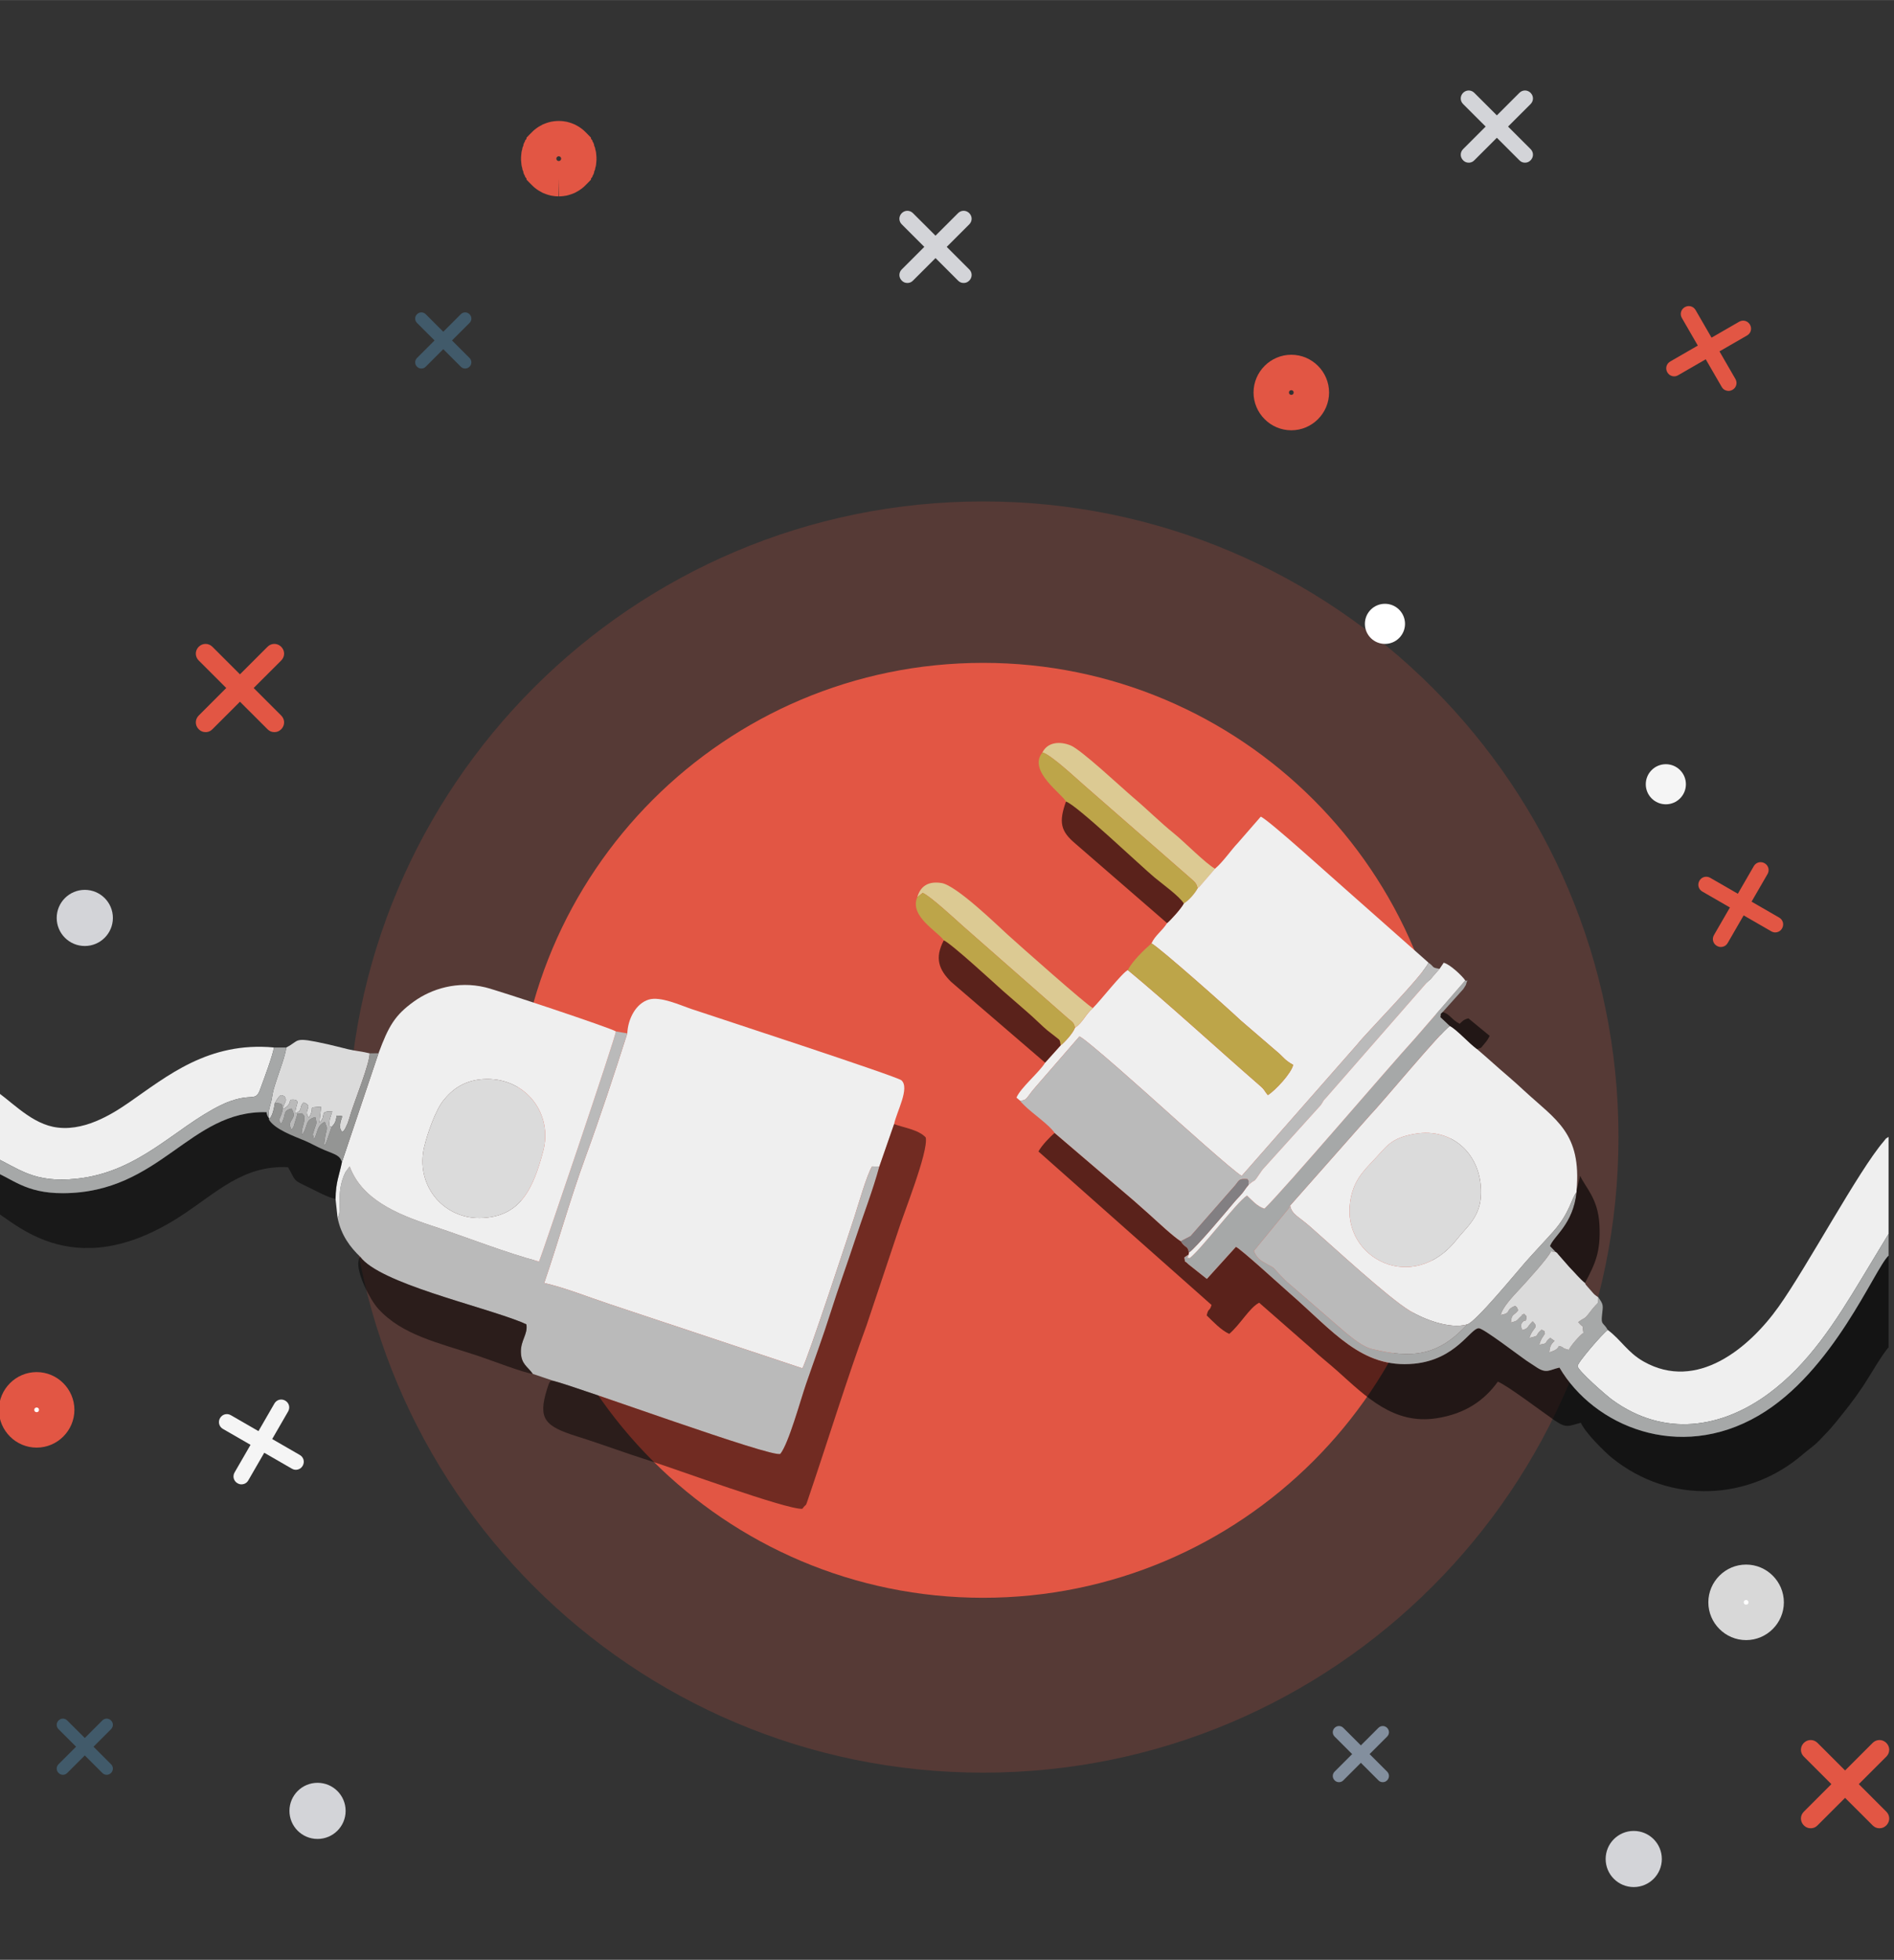 <?xml version="1.0" encoding="UTF-8"?>
<!DOCTYPE svg PUBLIC "-//W3C//DTD SVG 1.1//EN" "http://www.w3.org/Graphics/SVG/1.1/DTD/svg11.dtd">
<!-- Creator: CorelDRAW 2019 (64-Bit) -->
<svg xmlns="http://www.w3.org/2000/svg" xml:space="preserve" width="4.458in" height="4.611in" version="1.1" style="shape-rendering:geometricPrecision; text-rendering:geometricPrecision; image-rendering:optimizeQuality; fill-rule:evenodd; clip-rule:evenodd"
viewBox="0 0 4458.33 4611.11"
 xmlns:xlink="http://www.w3.org/1999/xlink"
 xmlns:xodm="http://www.corel.com/coreldraw/odm/2003">
 <rect x="0" y="0" width="4458.33" height="4611.11" fill="#333333" stroke="none"/>
 <defs>
  <style type="text/css">
   <![CDATA[
    .fil17 {fill:#827F82}
    .fil13 {fill:#949594}
    .fil12 {fill:#A6A8A8}
    .fil9 {fill:#BABABA}
    .fil15 {fill:#BDA549}
    .fil11 {fill:#DBDBDB}
    .fil14 {fill:#DCCA93}
    .fil8 {fill:#EFEFEF}
    .fil2 {fill:#415A6A;fill-rule:nonzero}
    .fil7 {fill:#838F9E;fill-rule:nonzero}
    .fil3 {fill:#D3D4D8;fill-rule:nonzero}
    .fil6 {fill:#D8D8D8;fill-rule:nonzero}
    .fil1 {fill:#E25644;fill-rule:nonzero}
    .fil4 {fill:whitesmoke;fill-rule:nonzero}
    .fil5 {fill:white;fill-rule:nonzero}
    .fil0 {fill:#E25644;fill-rule:nonzero;fill-opacity:0.2}
    .fil10 {fill:black;fill-opacity:0.502}
    .fil16 {fill:black;fill-opacity:0.6}
   ]]>
  </style>
 </defs>
 <g id="Layer_x0020_1">
  <path class="fil0" d="M2314.25 4170.8c825.97,0 1495.55,-669.58 1495.55,-1495.55 0,-825.97 -669.58,-1495.55 -1495.55,-1495.55 -825.97,0 -1495.55,669.58 -1495.55,1495.55 0,825.97 669.58,1495.55 1495.55,1495.55z"/>
  <path class="fil1" d="M2314.25 3759.33c607.46,0 1099.9,-492.44 1099.9,-1099.9 0,-607.46 -492.44,-1099.9 -1099.9,-1099.9 -607.46,0 -1099.9,492.44 -1099.9,1099.9 0,607.46 492.44,1099.9 1099.9,1099.9z"/>
  <path class="fil1" d="M4244.39 4102.7c-7.35,9.05 -6.78,21.87 1.7,30.34l64.84 64.75 -64.84 64.79c-9.09,9.07 -9.09,23.14 0,32.22 4.55,4.54 9.65,6.81 16.13,6.81l2.69 -0.14c5.23,-0.56 9.54,-2.78 13.43,-6.67l64.84 -64.77 64.84 64.77c4.55,4.54 9.65,6.81 16.13,6.81 6.48,0 11.58,-2.26 16.13,-6.81l1.69 -1.88c7.35,-9.05 6.79,-21.87 -1.69,-30.34l-64.84 -64.77 64.84 -64.77c9.09,-9.08 9.09,-23.14 0,-32.22l-1.88 -1.69c-9.06,-7.34 -21.89,-6.78 -30.37,1.69l-64.84 64.77 -64.84 -64.77c-9.09,-9.07 -23.17,-9.07 -32.25,0l-1.7 1.88z"/>
  <path class="fil1" d="M466.06 1523.6c-7.35,9.05 -6.79,21.87 1.7,30.34l64.84 64.75 -64.84 64.79c-9.09,9.08 -9.09,23.14 0,32.22 4.55,4.54 9.65,6.81 16.12,6.81l2.7 -0.14c5.23,-0.56 9.53,-2.78 13.43,-6.67l64.84 -64.77 64.84 64.77c4.55,4.54 9.65,6.81 16.13,6.81 6.48,0 11.58,-2.26 16.13,-6.81l1.7 -1.88c7.35,-9.05 6.78,-21.87 -1.7,-30.34l-64.84 -64.77 64.84 -64.77c9.09,-9.07 9.09,-23.14 0,-32.22l-1.88 -1.69c-9.06,-7.34 -21.89,-6.78 -30.37,1.69l-64.84 64.77 -64.84 -64.77c-9.09,-9.07 -23.16,-9.07 -32.25,0l-1.7 1.88z"/>
  <path class="fil2" d="M136.74 4049.22c-4.68,5.76 -4.31,13.91 1.08,19.3l41.26 41.2 -41.26 41.23c-5.78,5.78 -5.78,14.72 0,20.5 2.89,2.89 6.14,4.33 10.26,4.33l1.71 -0.09c3.33,-0.35 6.07,-1.77 8.55,-4.24l41.26 -41.22 41.26 41.22c2.89,2.89 6.14,4.33 10.26,4.33 4.12,0 7.37,-1.44 10.26,-4.33l1.08 -1.2c4.68,-5.76 4.31,-13.91 -1.08,-19.3l-41.26 -41.22 41.26 -41.22c5.78,-5.78 5.78,-14.72 0,-20.5l-1.2 -1.08c-5.77,-4.67 -13.93,-4.31 -19.33,1.08l-41.26 41.22 -41.26 -41.22c-5.78,-5.78 -14.74,-5.78 -20.52,0l-1.08 1.2z"/>
  <path class="fil3" d="M199.6 2225.74c36.52,0 66.12,-29.57 66.12,-66.05 0,-36.48 -29.6,-66.05 -66.12,-66.05 -36.52,0 -66.12,29.57 -66.12,66.05 0,36.48 29.6,66.05 66.12,66.05z"/>
  <path class="fil3" d="M747.46 4326.76c36.52,0 66.12,-29.57 66.12,-66.05 0,-36.48 -29.6,-66.05 -66.12,-66.05 -36.52,0 -66.12,29.57 -66.12,66.05 0,36.48 29.6,66.05 66.12,66.05z"/>
  <path class="fil3" d="M3845.7 4439.99c36.52,0 66.12,-29.57 66.12,-66.05 0,-36.48 -29.6,-66.05 -66.12,-66.05 -36.52,0 -66.12,29.57 -66.12,66.05 0,36.48 29.6,66.05 66.12,66.05z"/>
  <path class="fil4" d="M3921.27 1892.35c26.08,0 47.23,-21.12 47.23,-47.18 0,-26.06 -21.15,-47.18 -47.23,-47.18 -26.09,0 -47.23,21.12 -47.23,47.18 0,26.06 21.15,47.18 47.23,47.18z"/>
  <path class="fil5" d="M3260.06 1514.92c26.08,0 47.23,-21.12 47.23,-47.18 0,-26.06 -21.15,-47.18 -47.23,-47.18 -26.09,0 -47.23,21.12 -47.23,47.18 0,26.06 21.14,47.18 47.23,47.18z"/>
  <path class="fil1" d="M3039.65 928.96c1.65,0 3.11,-0.62 4.1,-1.61 0.9,-0.9 1.46,-2.28 1.46,-3.9 0,-1.62 -0.56,-3 -1.46,-3.9 -0.99,-0.99 -2.44,-1.61 -4.1,-1.61 -1.65,0 -3.1,0.62 -4.09,1.61 -0.9,0.9 -1.46,2.28 -1.46,3.9 0,1.63 0.56,3 1.46,3.9 0.99,0.99 2.44,1.61 4.1,1.61zm62.7 57.31c-16.09,16.08 -38.27,26.03 -62.7,26.03 -24.43,0 -46.6,-9.94 -62.7,-26.03 -16.18,-16.17 -26.2,-38.4 -26.2,-62.82 0,-24.43 10.02,-46.66 26.2,-62.82 16.09,-16.08 38.27,-26.03 62.69,-26.03 24.43,0 46.6,9.95 62.7,26.03 16.19,16.16 26.2,38.39 26.2,62.82 0,24.43 -10.02,46.65 -26.2,62.82z"/>
  <path class="fil1" d="M1316.97 461.86l-1.22 0.02 -0.49 -41.5 -0.49 41.5c-1.86,-0.02 -3.73,-0.02 -5.59,-0.14l-2.34 -0.27 -0.98 0c-3.03,-0.34 -5.93,-0.93 -8.92,-1.37l-1.15 -0.25 -0.98 -0.32c-1.42,-0.34 -2.79,-0.79 -4.22,-1.07 -3.96,-1.17 -7.61,-2.51 -11.39,-4.17l-0.98 -0.33 -1.04 -0.48 -0.81 -0.49c-3.02,-1.49 -5.7,-2.95 -8.56,-4.73l-0.81 -0.65 -2.7 -1.76 -1.73 -1.32 -0.81 -0.49c-1.45,-1.11 -2.88,-2.25 -4.28,-3.43 -0.76,-0.76 -1.47,-1.38 -2.31,-2.06 -5.39,-5.04 -10.66,-10.74 -15.78,-15.96l0 -2.43 -3.66 -4.74 0 -1.68 -1.94 -2.94 0 -0.59 -0.6 -0.96 0 -0.36 -0.58 -0.98 0 -0.49 -0.56 -0.99 0 -2.02 -0.28 -0.83 -2.14 -5.21c0,-2.85 -1.03,-5.25 -1.79,-8.07l0 -0.9 -0.53 -2.44 0 -1.42 -0.19 -1.79 -0.07 0.01c-0.3,-2.66 -0.47,-5.44 -0.64,-8.13l0.09 -0 -0.14 -1.21 0.16 -0 -0.01 -0.72 -0.17 -0.49 0.17 -0.49 0.01 -0.72 -0.16 0 0.14 -1.21 -0.09 0c0.19,-2.71 0.33,-5.43 0.64,-8.14l0.07 0.01 0.19 -1.79 0 -1.42 0.53 -2.44 0 -0.9c0.76,-2.8 1.79,-5.23 1.79,-8.07l2.14 -5.21 0.28 -0.83 0 -2.02 0.56 -0.99 0 -0.49 0.58 -0.98 0 -0.36 0.6 -0.96 0 -0.59 1.94 -2.94 0 -1.68 3.66 -4.74 0 -2.43c5.12,-5.22 10.38,-10.92 15.78,-15.96 0.84,-0.67 1.55,-1.29 2.31,-2.06 1.39,-1.18 2.83,-2.32 4.28,-3.43l0.81 -0.49 1.73 -1.32 2.7 -1.76 0.81 -0.65c2.86,-1.78 5.54,-3.24 8.56,-4.73l0.81 -0.49 1.04 -0.48 0.98 -0.33c3.78,-1.66 7.43,-3 11.39,-4.17 1.43,-0.28 2.8,-0.73 4.22,-1.07l0.98 -0.32 1.15 -0.25c2.99,-0.44 5.89,-1.02 8.92,-1.37l0.98 0 2.34 -0.27c3.82,-0.24 8.33,-0.24 12.15,0l2.33 0.27 0.98 0c3.03,0.34 5.93,0.93 8.92,1.37l1.15 0.25 0.98 0.32c1.42,0.34 2.79,0.79 4.22,1.07 3.97,1.18 7.59,2.51 11.39,4.17l0.98 0.33 1.04 0.48 0.81 0.49c3.02,1.5 5.7,2.95 8.56,4.73l0.81 0.65 2.7 1.76 1.73 1.32 0.81 0.49c1.45,1.11 2.88,2.25 4.28,3.43 0.76,0.76 1.47,1.38 2.31,2.06 5.4,5.04 10.66,10.74 15.78,15.96l0 2.43 3.66 4.74 0 1.68 1.94 2.94 0 0.59 0.6 0.96 0 0.36 0.58 0.98 0 0.49 0.56 0.99 0 2.02 0.28 0.83 2.14 5.21c0,2.83 1.03,5.27 1.79,8.07l0 0.9 0.53 2.44 0 1.42 0.19 1.79 0.07 -0.01c0.3,2.66 0.47,5.44 0.64,8.13l-0.09 0 0.14 1.21 -0.16 0 0.01 0.72 0.17 0.49 -0.17 0.49 -0.01 0.72 0.16 0 -0.14 1.21 0.09 0c-0.19,2.71 -0.33,5.43 -0.64,8.14l-0.07 -0.01 -0.19 1.79 0 1.42 -0.53 2.44 0 0.9c-0.76,2.8 -1.79,5.23 -1.79,8.07l-2.14 5.21 -0.28 0.83 0 2.02 -0.56 0.99 0 0.49 -0.58 0.98 0 0.36 -0.6 0.96 0 0.59 -1.94 2.94 0 1.68 -3.66 4.74 0 2.43c-5.13,5.22 -10.38,10.92 -15.78,15.96 -0.84,0.67 -1.55,1.29 -2.31,2.06 -1.39,1.18 -2.83,2.32 -4.28,3.43l-0.81 0.49 -1.73 1.32 -2.7 1.76 -0.81 0.65c-2.86,1.78 -5.54,3.24 -8.56,4.73l-0.81 0.49 -1.04 0.48 -0.98 0.33c-3.8,1.66 -7.42,2.99 -11.39,4.17 -1.43,0.28 -2.8,0.73 -4.22,1.07l-0.98 0.32 -1.15 0.25c-3,0.44 -5.89,1.02 -8.92,1.37l-0.98 0 -2.33 0.27c-1.44,0.09 -2.93,0.12 -4.37,0.12zm-1.71 -83.06c0.67,-0.04 1.21,-0.18 1.87,-0.33 1.61,-0.81 1.55,-0.67 2.72,-2.03 0.66,-1.24 0.97,-1.8 1.07,-3.25l-0.1 0 0.1 -0c-0.09,-1.43 -0.43,-2.04 -1.07,-3.25 -1.2,-1.35 -1.05,-1.24 -2.73,-2l-1.13 -0.28c-1.13,-0.15 -1.43,-0.02 -2.61,0.25 -1.35,0.68 -1.67,0.76 -2.65,1.9 -0.69,1.28 -1.03,1.87 -1.15,3.38l0.1 0 -0.1 0c0.09,1.48 0.46,2.1 1.13,3.36 0.98,1.15 1.28,1.26 2.67,1.89l1.13 0.28 0.73 0.08z"/>
  <path class="fil5" d="M86.26 3364.32c26.08,0 47.23,-21.12 47.23,-47.18 0,-26.06 -21.15,-47.18 -47.23,-47.18 -26.09,0 -47.23,21.12 -47.23,47.18 0,26.06 21.15,47.18 47.23,47.18z"/>
  <path class="fil1" d="M86.26 3322.65c1.65,0 3.1,-0.62 4.09,-1.61 0.9,-0.9 1.46,-2.28 1.46,-3.9 0,-1.62 -0.56,-3 -1.46,-3.9 -0.99,-0.99 -2.44,-1.61 -4.09,-1.61 -1.66,0 -3.11,0.62 -4.1,1.61 -0.9,0.9 -1.46,2.28 -1.46,3.9 0,1.62 0.56,3 1.46,3.9 0.99,0.99 2.44,1.61 4.1,1.61zm62.69 57.31c-16.09,16.08 -38.26,26.03 -62.69,26.03 -24.43,0 -46.6,-9.94 -62.7,-26.03 -16.19,-16.17 -26.2,-38.39 -26.2,-62.82 0,-24.43 10.02,-46.66 26.2,-62.82 16.09,-16.08 38.27,-26.03 62.7,-26.03 24.43,0 46.61,9.95 62.69,26.03 16.19,16.16 26.2,38.39 26.2,62.82 0,24.43 -10.02,46.65 -26.2,62.82z"/>
  <path class="fil5" d="M4110.18 3817.23c26.09,0 47.23,-21.12 47.23,-47.18 0,-26.06 -21.15,-47.18 -47.23,-47.18 -26.08,0 -47.23,21.12 -47.23,47.18 0,26.06 21.15,47.18 47.23,47.18z"/>
  <path class="fil6" d="M4110.18 3775.56c1.65,0 3.11,-0.62 4.1,-1.61 0.9,-0.9 1.46,-2.28 1.46,-3.9 0,-1.62 -0.56,-3 -1.46,-3.9 -0.99,-0.99 -2.44,-1.61 -4.1,-1.61 -1.65,0 -3.1,0.62 -4.09,1.61 -0.9,0.9 -1.46,2.28 -1.46,3.9 0,1.62 0.56,3 1.46,3.9 0.99,0.99 2.44,1.61 4.09,1.61zm62.7 57.31c-16.09,16.08 -38.27,26.03 -62.7,26.03 -24.43,0 -46.6,-9.94 -62.69,-26.03 -16.19,-16.17 -26.2,-38.39 -26.2,-62.82 0,-24.43 10.02,-46.66 26.2,-62.82 16.09,-16.08 38.27,-26.03 62.69,-26.03 24.43,0 46.6,9.95 62.7,26.03 16.19,16.16 26.2,38.39 26.2,62.82 0,24.43 -10.02,46.65 -26.2,62.82z"/>
  <path class="fil2" d="M980.57 740.43c-4.68,5.76 -4.32,13.91 1.08,19.31l41.26 41.2 -41.26 41.23c-5.78,5.78 -5.78,14.72 0,20.5 2.89,2.89 6.14,4.33 10.26,4.33l1.72 -0.09c3.33,-0.35 6.06,-1.77 8.55,-4.24l41.26 -41.22 41.26 41.22c2.89,2.89 6.14,4.33 10.26,4.33 4.12,0 7.37,-1.44 10.26,-4.33l1.08 -1.2c4.68,-5.76 4.32,-13.91 -1.08,-19.3l-41.26 -41.22 41.26 -41.22c5.78,-5.78 5.78,-14.72 0,-20.5l-1.2 -1.07c-5.76,-4.67 -13.93,-4.31 -19.33,1.07l-41.26 41.22 -41.26 -41.22c-5.78,-5.78 -14.74,-5.78 -20.52,0l-1.08 1.2z"/>
  <path class="fil7" d="M3140.52 4066.6c-4.68,5.76 -4.32,13.91 1.08,19.3l41.26 41.2 -41.26 41.23c-5.78,5.78 -5.78,14.73 0,20.5 2.89,2.89 6.14,4.33 10.26,4.33l1.72 -0.09c3.33,-0.35 6.07,-1.77 8.55,-4.24l41.26 -41.22 41.26 41.22c2.89,2.89 6.14,4.33 10.26,4.33 4.12,0 7.37,-1.44 10.26,-4.33l1.08 -1.2c4.68,-5.76 4.31,-13.91 -1.08,-19.31l-41.26 -41.22 41.26 -41.22c5.78,-5.78 5.78,-14.72 0,-20.5l-1.19 -1.08c-5.77,-4.67 -13.93,-4.31 -19.33,1.08l-41.26 41.22 -41.26 -41.22c-5.78,-5.78 -14.74,-5.78 -20.52,0l-1.08 1.2z"/>
  <path class="fil3" d="M3442.67 219.89c-6.02,7.41 -5.55,17.89 1.39,24.82l53.05 52.98 -53.05 53.01c-7.43,7.43 -7.43,18.93 0,26.36 3.72,3.72 7.9,5.57 13.19,5.57l2.2 -0.11c4.28,-0.45 7.8,-2.27 10.99,-5.46l53.05 -52.99 53.05 52.99c3.72,3.72 7.89,5.57 13.19,5.57 5.3,0 9.47,-1.85 13.19,-5.57l1.39 -1.54c6.01,-7.41 5.55,-17.89 -1.39,-24.82l-53.05 -52.99 53.05 -52.99c7.44,-7.43 7.44,-18.93 0,-26.36l-1.54 -1.39c-7.41,-6.01 -17.91,-5.55 -24.85,1.39l-53.05 52.99 -53.05 -52.99c-7.43,-7.43 -18.95,-7.43 -26.39,0l-1.39 1.54z"/>
  <path class="fil3" d="M2121.3 502.96c-6.02,7.41 -5.55,17.89 1.39,24.82l53.06 52.98 -53.06 53.01c-7.43,7.43 -7.43,18.93 0,26.36 3.72,3.72 7.89,5.57 13.2,5.57l2.2 -0.11c4.28,-0.46 7.8,-2.27 10.99,-5.46l53.05 -53 53.05 53c3.72,3.72 7.89,5.57 13.19,5.57 5.3,0 9.47,-1.85 13.19,-5.57l1.39 -1.54c6.01,-7.41 5.55,-17.89 -1.39,-24.82l-53.05 -53 53.05 -52.99c7.44,-7.43 7.44,-18.93 0,-26.36l-1.54 -1.39c-7.41,-6.01 -17.91,-5.55 -24.85,1.39l-53.05 53 -53.05 -53c-7.44,-7.43 -18.95,-7.43 -26.39,0l-1.39 1.54z"/>
  <path class="fil4" d="M517.01 3338.38c-3.89,8.71 -0.73,18.72 7.76,23.62l64.96 37.44 -37.52 64.93c-5.26,9.1 -2.28,20.21 6.82,25.46 4.56,2.63 9.07,3.34 14.19,1.96l2.1 -0.68c4.01,-1.54 6.94,-4.21 9.2,-8.11l37.53 -64.92 64.96 37.46c4.56,2.63 9.07,3.34 14.19,1.97 5.12,-1.37 8.67,-4.24 11.3,-8.8l0.94 -1.84c3.89,-8.71 0.73,-18.72 -7.77,-23.61l-64.96 -37.46 37.53 -64.92c5.26,-9.1 2.28,-20.21 -6.82,-25.46l-1.85 -0.94c-8.71,-3.88 -18.73,-0.72 -23.64,7.77l-37.52 64.92 -64.96 -37.46c-9.1,-5.25 -20.23,-2.27 -25.49,6.83l-0.94 1.84z"/>
  <path class="fil1" d="M3964.09 723.74c-7.72,5.6 -9.99,15.85 -5.08,24.33l37.53 64.91 -64.96 37.47c-9.1,5.25 -12.08,16.36 -6.82,25.46 2.63,4.55 6.18,7.42 11.3,8.79l2.16 0.46c4.25,0.67 8.12,-0.17 12.02,-2.43l64.96 -37.46 37.53 64.92c2.63,4.56 6.18,7.43 11.3,8.8 5.12,1.37 9.63,0.66 14.19,-1.96l1.74 -1.13c7.72,-5.6 9.99,-15.84 5.08,-24.33l-37.53 -64.92 64.96 -37.46c9.1,-5.25 12.08,-16.36 6.82,-25.46l-1.13 -1.74c-5.61,-7.72 -15.86,-9.99 -24.36,-5.09l-64.96 37.46 -37.52 -64.92c-5.26,-9.1 -16.39,-12.08 -25.49,-6.83l-1.74 1.13z"/>
  <path class="fil1" d="M4155.52 2032.16c7.72,5.6 9.99,15.84 5.08,24.33l-37.53 64.91 64.96 37.47c9.1,5.25 12.08,16.36 6.82,25.46 -2.63,4.56 -6.19,7.43 -11.3,8.8l-2.16 0.46c-4.25,0.67 -8.12,-0.17 -12.03,-2.43l-64.96 -37.46 -37.52 64.92c-2.63,4.56 -6.19,7.42 -11.3,8.8 -5.12,1.37 -9.63,0.66 -14.19,-1.96l-1.74 -1.13c-7.72,-5.6 -9.99,-15.85 -5.08,-24.33l37.53 -64.92 -64.96 -37.46c-9.1,-5.25 -12.08,-16.36 -6.82,-25.46l1.13 -1.74c5.61,-7.72 15.86,-9.99 24.36,-5.09l64.96 37.46 37.53 -64.92c5.26,-9.1 16.38,-12.08 25.49,-6.83l1.74 1.13z"/>
  <g id="_1062875360">
   <path class="fil8" d="M1476.63 2431.36c-31.07,97.5 -63.94,196.77 -98.72,291.91 -35.81,97.95 -62.99,196.69 -96.86,295.4 47.85,10.71 102.57,32.67 150.82,48.7l456.73 151.97c9.65,-12.54 114.64,-331.74 122.3,-355.4 8.83,-27.29 29.66,-100.28 41.87,-119.63l17.11 0.28 34.77 -99.91c5.86,-28.79 37.61,-84.91 17.22,-102.96 -10.45,-9.25 -446.33,-151.62 -493.3,-167.41 -26.81,-9.01 -73.88,-30.83 -101.42,-22.52 -30.23,9.12 -49.02,45.09 -50.51,79.56z"/>
   <path class="fil9" d="M794.59 2865.03c8.43,42.1 30.83,70.48 53.24,91.87 46,62.27 281.31,114.62 379.79,153.91l8.71 4.02c0.46,-0.85 1.91,0.95 2.81,1.51 3.58,23.1 -13.56,37.07 -12.97,64.86 0.61,28.94 16.03,33.85 28.04,51.34l47.78 16.17c61.8,15.45 516.54,182.31 534.93,171.97 19.69,-24.69 47.23,-125.83 60.54,-164.48 19.01,-55.19 39.93,-111.4 57.92,-168.45 18.44,-58.49 38.22,-111.94 56.87,-168.84 18.26,-55.72 42.85,-119.18 57.64,-174.32l-17.11 -0.28c-12.21,19.36 -33.04,92.34 -41.87,119.63 -7.65,23.66 -112.65,342.86 -122.3,355.4l-456.73 -151.97c-48.25,-16.03 -102.98,-38 -150.82,-48.7 33.87,-98.71 61.05,-197.45 96.86,-295.4 34.78,-95.14 67.65,-194.41 98.72,-291.91l-26.99 -4.71c1.29,9.01 -178.19,537.76 -180.75,541.54 -78.22,-20.52 -171.96,-57.86 -252.68,-84.37 -86.12,-28.28 -165.12,-63.57 -193.17,-139.49l-10.32 14.26c-23.51,48.42 -6.35,92.66 -18.13,106.44z"/>
   <path class="fil8" d="M1278.43 2709.17c-22.75,84.73 -51.84,155.41 -149.04,156.64 -86.12,1.08 -152.42,-77.24 -130.69,-168.03 7.76,-32.42 26.53,-85.09 44.32,-107.78 20.44,-26.08 50.96,-50.79 102.72,-51.29 93.46,-0.91 156.31,82.51 132.7,170.46zm-387.38 -231.11l-86.27 256.54c-6.35,31.52 -14.56,46.54 -14.93,86.47l4.74 43.97c11.78,-13.79 -5.38,-58.03 18.13,-106.44l10.32 -14.26c28.06,75.92 107.05,111.21 193.17,139.49 80.72,26.5 174.46,63.84 252.68,84.37 2.56,-3.78 182.04,-532.53 180.75,-541.54 -11.07,-7.8 -278.52,-96.84 -307.6,-103.74 -65.28,-15.48 -125.94,3.22 -168.22,33.73 -44.03,31.76 -59.07,57.3 -82.78,121.42z"/>
   <path class="fil10" d="M2069.87 2744.59c-14.78,55.14 -39.37,118.6 -57.64,174.32 -18.65,56.9 -38.43,110.35 -56.87,168.84 -17.99,57.05 -38.91,113.26 -57.92,168.45 -13.31,38.65 -40.85,139.8 -60.54,164.48 -18.39,10.34 -473.14,-156.52 -534.93,-171.97 -6.17,1.57 -6.83,-4.44 -14.55,20.56 -21.19,68.68 -5.56,86.32 70.17,110.08 61.61,19.33 114.09,39.38 175.5,58.75 51.41,16.22 320.06,114.54 355.5,111.88 11.18,-15.02 6.31,-1.55 13.65,-23.08 43.9,-128.8 93.02,-287.95 137.39,-407.91l73 -218.26c13.42,-43.84 73.03,-189.95 66.55,-224.39 -16.6,-18.61 -53.65,-23.43 -74.54,-31.65l-34.77 99.91z"/>
   <path class="fil10" d="M-19.78 2753.94l0 92.44c42.44,13.99 182.29,186.5 446.52,13.92 84.59,-55.25 145.64,-119.14 251.17,-114.11 19.72,33.97 9.24,28.61 47.52,46.89 19.58,9.36 44.15,23.53 64.43,27.98 0.37,-39.93 8.57,-54.95 14.93,-86.47 -4.06,-16.2 -15.22,-18.13 -41.56,-29.06 -17.97,-7.46 -30.69,-15.39 -44.62,-21.27 -26.39,-11.13 -72.25,-27.01 -86,-50.85l0.94 -1.77 -3.69 -5.79c-2.19,-5.76 -1.72,-4.64 -2.44,-9.11 -181.8,-4.83 -249.18,189.72 -478.86,190.63 -90.36,0.35 -120.57,-35.56 -168.33,-53.44z"/>
   <path class="fil8" d="M-19.78 2560.04l0 159.43c64.44,28.94 97.23,65.05 201.21,53.68 147.19,-16.09 230.19,-119.85 338.51,-173.02 13.67,-6.71 28.9,-12.34 44.69,-15.84 29.29,-6.5 38.63,3.32 47,-19.36 9.03,-24.47 29.52,-79 33.34,-100.41 -154.5,-14.31 -251.68,67.45 -341.02,129.19 -40.42,27.93 -110,72.01 -179.38,57.37 -58.2,-12.29 -104.27,-67 -144.34,-91.04z"/>
   <path class="fil11" d="M1278.43 2709.17c23.61,-87.95 -39.24,-171.37 -132.7,-170.46 -51.76,0.5 -82.27,25.2 -102.72,51.29 -17.79,22.69 -36.56,75.37 -44.32,107.78 -21.73,90.79 44.57,169.11 130.69,168.03 97.2,-1.22 126.3,-71.91 149.04,-156.64z"/>
   <path class="fil10" d="M1254.2 3232.54c-12.01,-17.49 -27.42,-22.4 -28.04,-51.34 -0.59,-27.79 16.55,-41.76 12.97,-64.86 -0.91,-0.56 -2.35,-2.35 -2.81,-1.51l-8.71 -4.02c-98.47,-39.28 -333.78,-91.63 -379.79,-153.91 -3.93,6.2 -2.17,0.49 -4.04,10.7 -4.91,26.83 26.52,89.64 46.7,111.83 56.57,62.15 142.46,80.1 233.95,110.4 31.51,10.43 106.91,39.8 129.76,42.7z"/>
   <path class="fil11" d="M673.82 2464.51c-1.79,18.54 -16.87,57.5 -23.39,78.22 -5.56,17.67 -7.7,22.88 -10.63,41.91 -2.44,15.9 -10.37,28.05 -6.27,47.01l-0.94 1.77c9.04,-5.63 12.4,-26.3 14.44,-38.06 14.23,-25.69 15.83,-17.67 22.65,-16.1 7.28,13.2 0.43,9.53 -4.08,30.77 27.07,-15.33 9.02,-23.87 25.71,-22.78 17.62,1.15 2.64,14.84 4.25,31.61 17.62,-5.43 7.75,-14.48 19.26,-24.98 25.19,9.61 -3.04,17.59 12.31,35.62 17.44,-28.46 -7.73,-22.21 28.71,-25.78l-4.08 37.47c18.95,-16.75 -3.18,-26.77 30.21,-26.54 -1.35,5.93 -5.21,16.46 -5.51,18.07 -3.96,20.96 0.82,16.68 4.1,18.97 8.82,-9.55 9.42,-12.3 12.24,-26.94l12.47 1.31c-0.41,6.11 -3.11,8.74 -3.97,14.71 -1.81,12.46 -1.13,15.09 3.81,22.45 10.72,-7.87 0.31,2.99 7.59,-8 0.37,-0.56 5.68,-12.17 5.71,-12.26 3.47,-9.65 4.81,-15.57 7.81,-24.78 11.58,-35.61 44.56,-118.08 43.83,-139.88 -16.3,-4.31 -34.63,-5.8 -50.39,-9.57 -17.57,-4.21 -33.94,-8.62 -48.5,-11.86 -83.72,-18.65 -63.6,-9.18 -97.36,7.65z"/>
   <path class="fil12" d="M-19.78 2719.47l0 34.48c47.76,17.88 77.97,53.79 168.33,53.44 229.68,-0.9 297.06,-195.46 478.86,-190.63 0.72,4.47 0.26,3.35 2.44,9.11l3.69 5.79c-4.1,-18.96 3.82,-31.11 6.27,-47.01 2.93,-19.03 5.07,-24.24 10.63,-41.91 6.52,-20.72 21.6,-59.69 23.39,-78.22l-28.87 0.02c-3.81,21.41 -24.31,75.94 -33.34,100.41 -8.37,22.68 -17.71,12.86 -47,19.36 -15.78,3.5 -31.01,9.13 -44.69,15.84 -108.32,53.16 -191.31,156.92 -338.51,173.02 -103.98,11.37 -136.76,-24.74 -201.21,-53.68z"/>
   <path class="fil13" d="M780.58 2651.69l-11.8 34.04c-2.24,5.42 -2.4,5.65 -4.69,8.76 -0.51,-0.96 -0.87,-2.4 -0.98,-3.1l3.09 -22.03c6.64,-20.57 0.42,-20.55 -0.11,-25.66 -0.24,-2.33 -1.12,-2.75 -1.99,-3.94 -17.83,8.61 -15.77,22.83 -24.63,41.06l-3.13 -11.83c0.04,-0.72 3.58,-11.51 3.93,-12.6 5.21,-16.22 5.72,-11.81 1.95,-28.05 -25.59,6.58 -16,20.57 -31.22,42.2 -3.1,-11.29 5.57,-27.48 5.15,-35.48 -0.75,-14.18 2.15,-6.12 -5.4,-15.86 -18.35,5.89 -5.5,-9.97 -15.38,17.42 -3.25,9.03 -1.98,12.77 -9.24,21.73 -13.39,-26.2 16.77,-22.6 0,-50.14 -22.79,5.54 -11.04,15.75 -24.63,36.3 -8.61,-11.04 -0.25,-15.22 2.6,-28.59 4.22,-19.79 -1.67,-20.42 -17.05,-20.54 -2.04,11.76 -5.41,32.43 -14.44,38.06 13.76,23.84 59.61,39.72 86,50.85 13.93,5.88 26.65,13.81 44.62,21.27 26.33,10.93 37.49,12.85 41.56,29.06l86.27 -256.54 -20.97 0.24c0.72,21.8 -32.25,104.27 -43.83,139.88 -3,9.22 -4.34,15.13 -7.81,24.78 -0.03,0.09 -5.34,11.7 -5.71,12.26 -7.28,10.99 3.13,0.13 -7.59,8 -4.94,-7.36 -5.62,-9.99 -3.81,-22.45 0.87,-5.96 3.56,-8.59 3.97,-14.71l-12.47 -1.31c-2.82,14.63 -3.42,17.39 -12.24,26.94z"/>
   <path class="fil9" d="M647.04 2595.36c15.38,0.13 21.27,0.76 17.05,20.54 -2.85,13.37 -11.22,17.55 -2.6,28.59 13.58,-20.55 1.84,-30.76 24.63,-36.3 16.77,27.54 -13.39,23.94 0,50.14 7.26,-8.96 5.99,-12.7 9.24,-21.73 9.87,-27.39 -2.97,-11.52 15.38,-17.42 7.56,9.74 4.65,1.68 5.4,15.86 0.43,8 -8.25,24.19 -5.15,35.48 15.23,-21.63 5.64,-35.61 31.22,-42.2 3.76,16.24 3.26,11.83 -1.95,28.05 -0.35,1.09 -3.89,11.88 -3.93,12.6l3.13 11.83c8.85,-18.23 6.8,-32.45 24.63,-41.06 0.87,1.19 1.74,1.61 1.99,3.94 0.54,5.11 6.76,5.08 0.11,25.66l-3.09 22.03c0.12,0.7 0.48,2.14 0.98,3.1 2.3,-3.11 2.45,-3.34 4.69,-8.76l11.8 -34.04c-3.28,-2.29 -8.06,1.99 -4.1,-18.97 0.3,-1.61 4.16,-12.15 5.51,-18.07 -33.39,-0.23 -11.26,9.8 -30.21,26.54l4.08 -37.47c-36.44,3.57 -11.26,-2.69 -28.71,25.78 -15.35,-18.02 12.88,-26 -12.31,-35.62 -11.51,10.49 -1.64,19.55 -19.26,24.98 -1.61,-16.77 13.37,-30.46 -4.25,-31.61 -16.69,-1.09 1.36,7.46 -25.71,22.78 4.51,-21.24 11.37,-17.57 4.08,-30.77 -6.82,-1.57 -8.43,-9.59 -22.65,16.1z"/>
  </g>
  <path class="fil14" d="M2453.82 1770.37c19.09,4.08 81.52,62.91 96.93,76.08l251.91 219.97c13.53,11.35 14.28,14.65 16.58,24.07 0.84,-0.69 2.03,-2.94 2.4,-2.22 0.36,0.72 1.86,-1.72 2.35,-2.22l36.28 -42.06c-20.92,-11.07 -72.9,-63.77 -96.23,-82.55 -33.31,-26.81 -62.43,-56.28 -95.94,-84.62 -26.94,-22.78 -122.81,-112.81 -147.76,-122.93 -26.32,-10.67 -54.69,-7.61 -66.51,16.48z"/>
  <path class="fil15" d="M2509.23 1886.23c23.73,6.6 177.6,153.06 208.44,178.61 18.8,15.56 58.96,44.43 68.97,61.24 12.8,-7.89 26.02,-23.7 32.59,-35.58 -2.3,-9.42 -3.05,-12.72 -16.58,-24.07l-251.91 -219.97c-15.41,-13.17 -77.84,-72 -96.93,-76.08 -36.05,43.45 48.88,99.33 55.41,115.86z"/>
  <path class="fil8" d="M2860.26 2043.64l-36.28 42.06c-0.49,0.5 -1.99,2.94 -2.35,2.22 -0.37,-0.73 -1.56,1.52 -2.4,2.22 -6.57,11.88 -19.78,27.69 -32.59,35.59 -5.77,11.54 -30.86,39.19 -39.41,46.22 -12.01,18.98 -27.66,28 -36.67,47.51 22.93,13.39 181.28,154.05 209.3,180.77l83.89 72.19c17.48,14.07 19.2,21.48 40.28,32.94 -4.11,19.54 -41.66,59.88 -59.54,71.24 -9.61,-11.12 -6.12,-11.24 -17.94,-21.52 -98.44,-85.54 -218.21,-195.39 -311.73,-272.67 -13.39,6.21 -64.09,71.57 -82.32,89.41 -17.73,15.31 -23.28,33.65 -42.21,46.34 -4.09,12.03 -24.34,34.59 -33.54,41.37l-36.63 40.76c-13.61,22.63 -57.29,58.37 -67.48,82.19l8.43 7.1c17.57,-0.51 13.88,-6.51 36.99,-32.67l102.81 -118.38c15.39,5.57 164.94,139.74 190.48,162.68 30.87,27.74 176.91,159.11 191.58,165.38l272.65 -310.23c19.09,-24.84 155.15,-162.45 166.96,-191.46l-195.7 -173.11c-20.41,-17.35 -180.41,-162.91 -199.12,-170.41l-53.26 61.13c-17.11,17.93 -35.03,44.96 -54.2,61.14z"/>
  <path class="fil16" d="M4445.53 3170.17l0 -215.89c-32.44,29.59 -129.47,273.47 -306.03,376.4 -188.25,109.75 -388.06,24.19 -468.64,-112.98 -24.26,5.36 -30.41,15.67 -56.21,-2.24l-22.14 -14.56c-17.21,-11.85 -100.63,-75.72 -111.44,-75.78 -20.1,-0.12 -53.26,73.81 -152.43,83.43 -123.71,12 -190.28,-76.78 -294.58,-167.35 -18.61,-16.15 -113.04,-102.62 -124.81,-107.65l-68.41 75.48 -43.51 -34.58c-13.34,-13.31 -5.5,1.37 -9.58,-15.91l10.76 -7.31 0.09 -3.99c-3.28,-17.9 -7.93,-8.91 -19.28,-26.86 -17.21,-10.76 -54.6,-45.82 -74.04,-63.33 -24.26,-21.85 -48.96,-43.41 -74.59,-64.88l-148.22 -126.62c-12.23,10.6 -29.91,28.98 -38.09,43.62l407.47 361.16c-4.88,16.71 -7.17,5.59 -11.37,24.63 13.22,12.74 34.15,35.27 53.1,43.41 26.13,-22.24 47.61,-61.65 70.37,-73.32l123.23 107.87c20.02,18.79 41.19,35.11 61.54,53.32 66.57,59.56 131.67,126.07 232.44,110.71 68.86,-10.49 113.49,-42.89 144.57,-86.09 21.01,7.63 105.62,71.82 134.7,91.72 26.69,18.26 31.11,12.72 60.81,4.86 9.24,22.81 57.6,70.11 73.18,82.68 139.17,112.24 325.03,98.89 448.9,-7.98 17.19,-14.82 25.73,-18.72 41.98,-35.93 12.24,-12.96 21.91,-22.38 35.15,-38.72 24.84,-30.65 42.13,-51.8 65.49,-86.72 12.87,-19.23 46.5,-77.37 59.57,-90.59z"/>
  <path class="fil8" d="M3330.05 2667.72c93.11,-16.33 162.29,54.46 155.74,148.38 -3.41,48.99 -34.39,71.79 -56.45,99.89 -102.58,130.67 -270.17,45.72 -251.33,-87.52 6.93,-48.97 29.49,-71.45 56.12,-99.6 30.09,-31.82 39.22,-51.2 95.91,-61.14zm-293.11 168.7c3.87,20.96 18.5,24.66 46.3,48.99 56.59,49.52 183.74,167.42 236.02,199.06 28.59,17.3 92.14,44.16 134.58,31.54 19.46,-4.89 115.99,-122.63 136.41,-145.78 21.39,-24.26 44.72,-48.61 66.5,-73.07 38.81,-43.61 43.08,-79.99 54.31,-91.83l0.1 -4.04c11.7,-135.83 -47.66,-165.34 -123.67,-235.4 -11.55,-10.64 -24.1,-22.25 -36.78,-32.99 -25.09,-21.25 -49.36,-43.76 -73.99,-64.63 -19.07,-13.82 -47.21,-45.65 -63.86,-54.37 -23.14,15.85 -159.78,181.06 -188.65,210.79l-187.25 211.73z"/>
  <path class="fil9" d="M2401.06 2589.58c5.08,6.58 -0.52,-0.06 6.22,7.15 0.81,0.87 3.34,3.43 4.21,4.29 19.61,19.5 58.75,45.72 70.99,64.52l148.22 126.62c25.64,21.47 50.33,43.02 74.59,64.88 19.43,17.51 56.82,52.57 74.04,63.33l23.25 -12.02 105.25 -119.98c10.32,-13.55 10.01,-15.34 28.63,-14.11 4.88,8.98 1.91,0.1 2.49,13.73 19.68,-18.03 7.84,0.76 28.63,-30.03 1.19,-1.76 3.65,-5.37 5.19,-7.17l136.37 -150.87c6.58,-9.14 3.76,-8.7 12.16,-16.94l237.41 -271.39c11.23,-10.66 4.54,-1.85 14.17,-14.22l15.81 -17.93c-20.37,-3.08 -11.12,-4.13 -26.15,-14.54 -11.81,29.02 -147.87,166.62 -166.96,191.46l-272.65 310.23c-14.68,-6.27 -160.71,-137.64 -191.58,-165.38 -25.54,-22.94 -175.09,-157.11 -190.48,-162.68l-102.81 118.38c-23.11,26.16 -19.42,32.16 -36.99,32.67z"/>
  <path class="fil8" d="M3784.52 3129.16c-12.33,8.3 -72.18,78.22 -71.15,85.19 1.64,11.11 66.83,68.4 81.96,79.37 122.97,89.22 257.75,66 366.98,-14.16 95.77,-70.29 158.9,-170.61 220.26,-272.18l62.97 -104.2 0 -228.32c-10.14,6.56 -3.83,1.74 -11.44,10.57 -59.28,68.78 -180.07,294.65 -247.27,388.96 -69.53,97.59 -192.31,199.99 -317.75,129.12 -38.26,-21.62 -53.39,-51.34 -84.54,-74.34z"/>
  <path class="fil12" d="M2798.52 2951.22l-10.76 7.31c4.08,17.28 -3.76,2.59 9.58,15.91l43.51 34.58 68.41 -75.48c11.77,5.03 106.21,91.5 124.81,107.65 104.3,90.57 170.87,179.35 294.58,167.35 99.18,-9.62 132.33,-83.55 152.43,-83.43 10.81,0.06 94.23,63.93 111.44,75.78l22.14 14.56c25.8,17.91 31.95,7.6 56.21,2.24 80.58,137.17 280.39,222.73 468.64,112.98 176.56,-102.93 273.59,-346.81 306.03,-376.4l0 -51.1 -62.97 104.2c-61.35,101.57 -124.48,201.89 -220.26,272.18 -109.22,80.16 -244,103.39 -366.98,14.16 -15.12,-10.97 -80.32,-68.26 -81.96,-79.37 -1.03,-6.97 58.82,-76.88 71.15,-85.19 -10.5,-18.98 -16.34,-10.37 -13.39,-35.8 2.67,-22.96 3.29,-24.06 -8.79,-40.88 -1.15,21.27 3.57,3.63 -20.88,36.09 -12.95,17.19 -10.77,10.09 -26.48,22.22 16.34,19.41 7.57,-1.92 12.32,25.19 -8.65,5.6 -29.74,29.87 -34.41,40.01 -20.54,-5.31 -7.8,-4.97 -23.02,-9.24 -4.96,9.4 -11.14,10.85 -22.94,15.07 1.46,-14.81 3.87,-18.59 12.15,-27.23 -3.22,-2.39 -5.6,-3.21 -9.73,-7.03 -17.2,13.15 -1.81,12.27 -25.94,16.26 4.33,-15.54 9.65,-19.64 13.34,-26.2 -4.25,-7.41 4.95,-2.24 -7.92,-9.12 -19.14,16.02 -0.65,12.56 -28.71,19.38 7.81,-25.98 23.84,-22.91 7.66,-38.99 -14.27,13.75 -8.78,15.98 -24.1,20.52 -8.03,-13.35 1.54,-19.97 1.55,-19.97 4.91,-6.7 6.44,5.24 8.16,-12.38l-5.61 -5.85c-15.43,6.6 2.28,-2.9 -6.76,5.18 -13.17,11.77 -6.18,10.17 -24.62,15.42 1.72,-22.31 7.83,-15.85 17.2,-28.99 -4.48,-9.62 0.09,-3.55 -7.02,-10.46 -25.54,10.59 -6.21,16.37 -34.02,21.54 4.01,-17.93 29.21,-44.44 43.57,-59.84 14.85,-15.92 69.71,-76 74.78,-89.91l11.08 1.41 -13.15 -13.73c8.02,-23.04 54.52,-51.33 62.19,-126.51 -11.22,11.84 -15.49,48.21 -54.31,91.83 -21.77,24.46 -45.11,48.81 -66.5,73.07 -20.42,23.15 -116.95,140.89 -136.41,145.78 -68.19,74.3 -129.56,81.11 -224.85,57.83 -20.9,-5.11 -43.95,-24.3 -62.43,-39.2l-138.67 -119.98c-46.49,-46 -13.56,-21.51 -56.11,-46.56 -13.52,-7.96 -19.08,-21.39 -20.14,-25l81.67 -99.59c0.44,-0.84 1.46,-1.54 1.78,-3.47 0.33,-2.01 1.13,-2.47 1.85,-3.62l187.25 -211.73c28.86,-29.73 165.5,-194.94 188.65,-210.79l-22.04 -20.74c2.2,-12.07 -2.33,-3.84 4.91,-11.75l48.71 -54.15c0.5,-0.63 6.04,-9.33 6.22,-10.01 5.47,-20.18 4.98,-6.56 -1.59,-10.48l-118.61 136.83c-63.91,69.95 -310.08,358.3 -354.01,400.15 -17.39,-5.26 -29.26,-19.96 -41.19,-30.87 -24.95,16.31 -109.57,128.88 -135.43,147.61 -4.19,-5.13 -8.26,8.02 -1.28,-9.24z"/>
  <path class="fil11" d="M3330.05 2667.72c-56.7,9.94 -65.82,29.32 -95.91,61.14 -26.63,28.15 -49.19,50.63 -56.12,99.6 -18.85,133.24 148.74,218.19 251.33,87.52 22.06,-28.09 53.04,-50.89 56.45,-99.89 6.55,-93.92 -62.63,-164.71 -155.74,-148.38z"/>
  <path class="fil9" d="M3453.83 3116c-42.44,12.61 -105.99,-14.24 -134.58,-31.54 -52.28,-31.63 -179.43,-149.53 -236.02,-199.06 -27.8,-24.33 -42.43,-28.03 -46.3,-48.99 -0.72,1.15 -1.52,1.61 -1.85,3.62 -0.32,1.93 -1.34,2.63 -1.78,3.47l-81.67 99.59c1.06,3.61 6.62,17.04 20.14,25 42.55,25.04 9.62,0.56 56.11,46.56l138.67 119.98c18.48,14.9 41.53,34.1 62.43,39.2 95.28,23.28 156.65,16.46 224.85,-57.83z"/>
  <path class="fil8" d="M3388.7 2279.44l-15.81 17.93c-9.63,12.37 -2.93,3.56 -14.17,14.22l-237.41 271.39c-8.4,8.24 -5.58,7.8 -12.16,16.94l-136.37 150.87c-1.54,1.8 -4,5.41 -5.19,7.17 -20.8,30.79 -8.96,12 -28.63,30.03 -7.18,7.83 -8.53,11.95 -15.47,20.25 -7.47,8.92 -11.1,11.81 -17.47,19.38 -17.98,21.35 -91.19,108.9 -107.39,119.61l-0.09 3.99c-6.98,17.26 -2.91,4.12 1.28,9.24 25.86,-18.72 110.48,-131.29 135.43,-147.61 11.94,10.91 23.8,25.61 41.19,30.87 43.93,-41.85 290.1,-330.2 354.01,-400.15l118.61 -136.83c-6.36,-10 -35.43,-37.73 -50.66,-41.65l-9.7 14.33z"/>
  <path class="fil15" d="M2654.81 2282.41c93.52,77.28 213.3,187.13 311.73,272.67 11.82,10.28 8.33,10.4 17.94,21.52 17.87,-11.36 55.42,-51.7 59.54,-71.24 -21.07,-11.46 -22.8,-18.87 -40.28,-32.94l-83.89 -72.19c-28.02,-26.72 -186.37,-167.38 -209.3,-180.77 -17.46,15.44 -45.07,41.7 -55.75,62.95z"/>
  <path class="fil11" d="M3762.35 3052.48c-11.7,-8.42 -8.41,-5.8 -17.67,-16.21 -2.5,-2.81 -5.66,-6.26 -7.51,-8.57 -6.89,-8.61 -3.02,-2.1 -6.19,-9.12 -13.34,-11.02 -22.59,-22.96 -37.13,-37.82l-24.82 -28.35c-4.65,-5.04 -1.87,-3.79 -7.03,-6.84l-11.08 -1.41c-5.07,13.91 -59.93,73.99 -74.78,89.91 -14.37,15.39 -39.57,41.91 -43.57,59.84 27.81,-5.18 8.48,-10.95 34.02,-21.54 7.11,6.92 2.55,0.85 7.02,10.46 -9.37,13.14 -15.48,6.69 -17.2,28.99 18.44,-5.25 11.46,-3.65 24.62,-15.42 9.04,-8.08 -8.67,1.42 6.76,-5.18l5.61 5.85c-1.72,17.62 -3.25,5.68 -8.16,12.38 -0.01,0 -9.58,6.62 -1.55,19.97 15.32,-4.54 9.83,-6.77 24.1,-20.52 16.18,16.08 0.15,13.01 -7.66,38.99 28.06,-6.82 9.57,-3.36 28.71,-19.38 12.87,6.87 3.67,1.71 7.92,9.12 -3.69,6.57 -9.01,10.67 -13.34,26.2 24.13,-3.99 8.74,-3.11 25.94,-16.26 4.13,3.81 6.5,4.64 9.73,7.03 -8.29,8.64 -10.69,12.42 -12.15,27.23 11.8,-4.22 17.98,-5.67 22.94,-15.07 15.22,4.27 2.48,3.92 23.02,9.24 4.67,-10.15 25.76,-34.41 34.41,-40.01 -4.75,-27.1 4.02,-5.78 -12.32,-25.19 15.72,-12.13 13.54,-5.03 26.48,-22.22 24.44,-32.46 19.73,-14.82 20.88,-36.09z"/>
  <path class="fil14" d="M2159.27 2110.77l12.61 -10.07c16.39,6.31 74.63,60 95.06,78.37l246.96 216.87c10.62,8.86 14.53,10.16 16.37,22.22 18.93,-12.69 24.48,-31.04 42.21,-46.34 -13.8,-6.51 -177.44,-151.7 -199.41,-171.72 -26.96,-24.57 -122.12,-117.13 -156.8,-122.55 -32.52,-5.08 -49.76,8.44 -57.01,33.22z"/>
  <path class="fil15" d="M2159.27 2110.77c-19.48,45.07 48.41,80.88 62.31,101.69 18.07,7.64 122.83,104.4 139.26,118.92 24.54,21.69 47.29,40.7 70.07,61.24 12.33,11.11 22.67,21.76 34.15,31.39 7.31,6.14 10.93,8.2 18.35,14.35 12.33,10.23 10.78,5.85 13.34,21.17 9.2,-6.78 29.45,-29.34 33.54,-41.37 -1.85,-12.06 -5.75,-13.36 -16.37,-22.22l-246.96 -216.87c-20.43,-18.36 -78.67,-72.05 -95.06,-78.37l-12.61 10.07z"/>
  <path class="fil16" d="M2460.11 2500.29l36.63 -40.76c-2.56,-15.33 -1,-10.94 -13.34,-21.17 -7.41,-6.15 -11.03,-8.21 -18.35,-14.35 -11.47,-9.62 -21.81,-20.27 -34.15,-31.39 -22.78,-20.54 -45.54,-39.55 -70.07,-61.24 -16.43,-14.52 -121.19,-111.28 -139.26,-118.92 -21.96,41.74 -11.5,69.2 17.19,97.57l221.34 190.26z"/>
  <path class="fil16" d="M2747.24 2171.95c8.55,-7.04 33.64,-34.69 39.41,-46.22 -10.02,-16.81 -50.17,-45.67 -68.97,-61.24 -30.85,-25.54 -184.71,-172 -208.44,-178.61 -17.45,48.75 -12.56,69.83 21.9,98.82l216.11 187.25z"/>
  <path class="fil16" d="M3711.14 2801.28l-0.1 4.04c-7.67,75.18 -54.17,103.47 -62.19,126.51l13.15 13.73c5.15,3.06 2.38,1.8 7.03,6.84l24.82 28.35c14.54,14.86 23.8,26.81 37.13,37.82 23.91,-45.38 37.33,-72.4 33.94,-137.2 -3.23,-61.87 -32.91,-87.06 -45.45,-115.12l-8.33 35.02z"/>
  <path class="fil17" d="M2779.33 2920.37c11.36,17.94 16.01,8.96 19.28,26.86 16.2,-10.71 89.41,-98.26 107.39,-119.61 6.37,-7.57 10,-10.46 17.47,-19.38 6.94,-8.3 8.29,-12.42 15.47,-20.25 -0.59,-13.63 2.39,-4.75 -2.49,-13.73 -18.62,-1.22 -18.31,0.57 -28.63,14.11l-105.25 119.98 -23.25 12.02z"/>
  <path class="fil16" d="M3412.83 2413.89c16.65,8.72 44.79,40.55 63.86,54.37 12.63,-3.76 7.51,-0.8 17.72,-12.83 6.3,-7.44 7.67,-9.49 12.17,-18.27l-50.13 -41.27c-12.18,3.35 -13.85,6.86 -20.52,12.88 -19.75,-10.15 -24.01,-24.14 -40.23,-27.36 -7.24,7.91 -2.71,-0.31 -4.91,11.75l22.04 20.74z"/>
 </g>
</svg>

